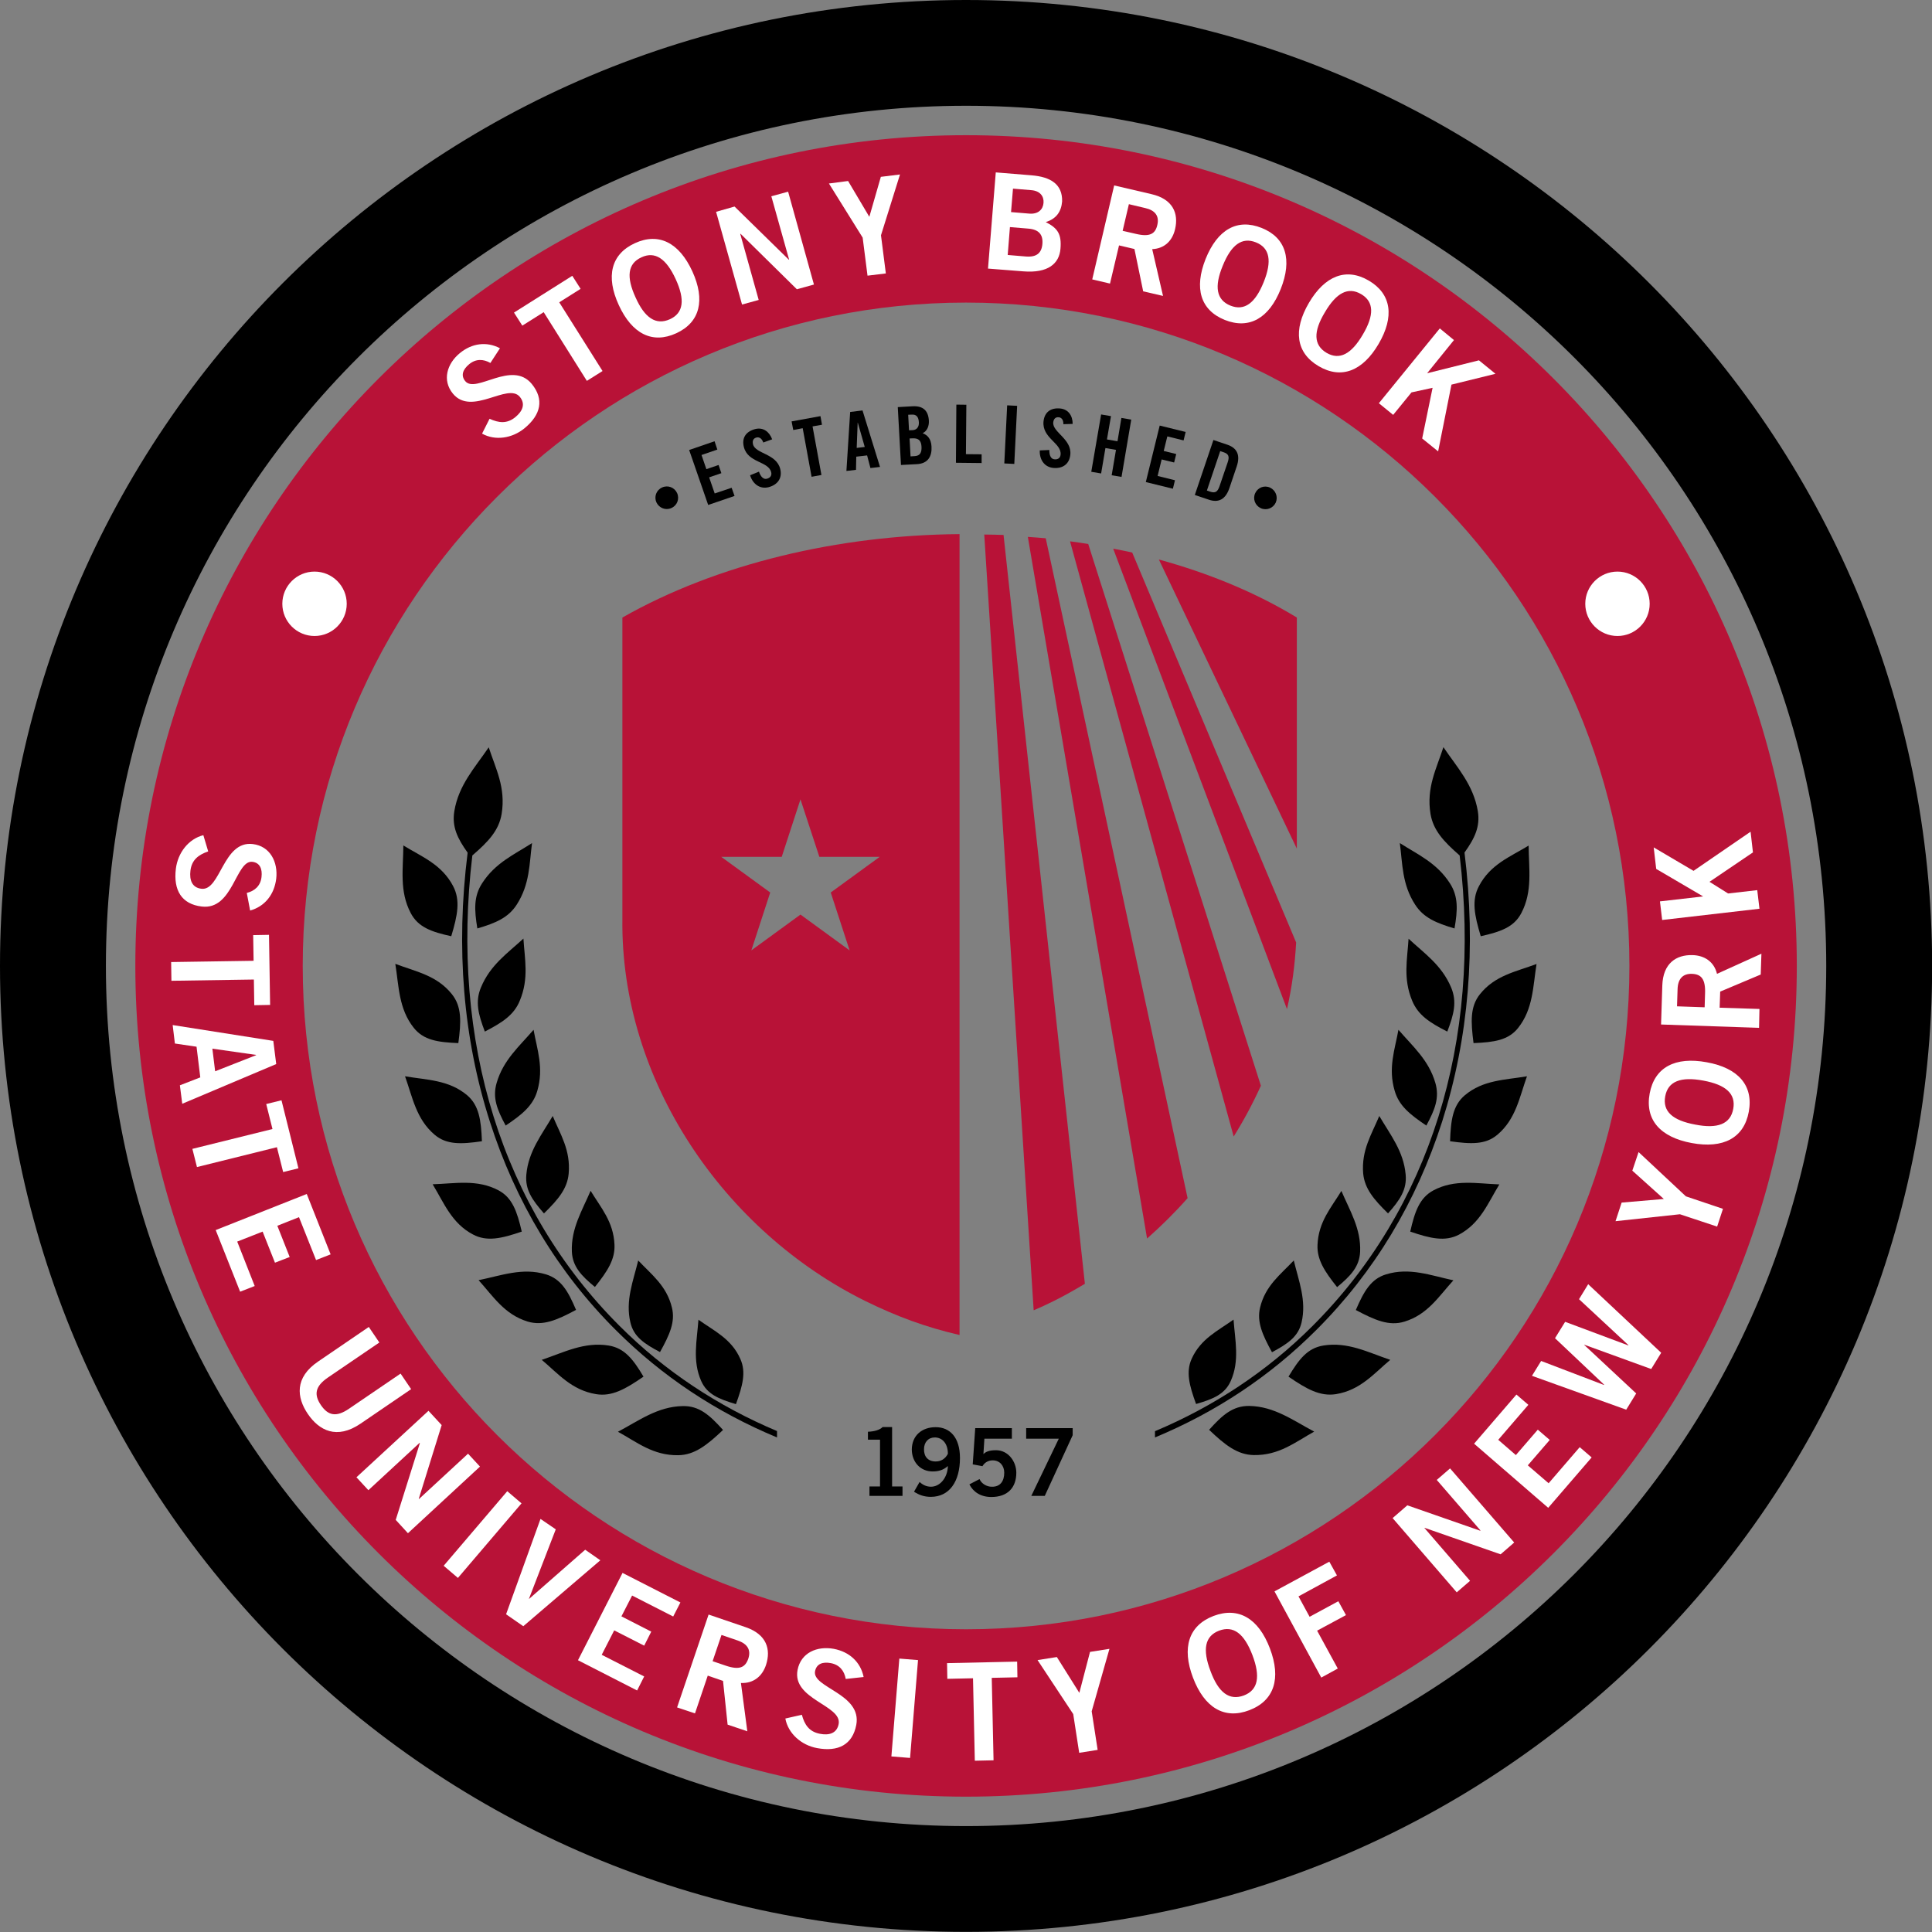 <?xml version="1.0" encoding="utf-8"?>
<!-- Generator: Adobe Illustrator 28.0.0, SVG Export Plug-In . SVG Version: 6.00 Build 0)  -->
<svg version="1.1" id="Layer_1" xmlns="http://www.w3.org/2000/svg" xmlns:xlink="http://www.w3.org/1999/xlink" x="0px" y="0px"
	 viewBox="0 0 139.19 139.19" style="enable-background:new 0 0 139.19 139.19;" xml:space="preserve">
<rect x="0" y="0" width="139.19" height="139.19" fill="#808080" stroke="none"/>
<style type="text/css">
	.st0{fill:none;}
	.st1{fill:#B81237;}
	.st2{fill:#FFFFFF;}
</style>
<rect class="st0" width="139.19" height="139.19"/>
<path d="M69.6,0C31.16,0,0,31.16,0,69.59c0,38.44,31.16,69.59,69.6,69.59s69.6-31.16,69.6-69.59C139.19,31.16,108.03,0,69.6,0
	 M69.6,131.56c-34.22,0-61.97-27.74-61.97-61.97c0-34.22,27.74-61.97,61.97-61.97s61.97,27.74,61.97,61.97
	C131.56,103.82,103.82,131.56,69.6,131.56"/>
<g>
	<path class="st1" d="M85.56,86.32L75.34,38.78c-0.43-0.04-0.86-0.07-1.29-0.1l8.59,50.55C83.67,88.32,84.65,87.35,85.56,86.32"/>
	<path class="st1" d="M93.38,67.9L81.57,39.81c-0.45-0.11-0.91-0.19-1.37-0.28L92.72,72.7C93.08,71.13,93.29,69.53,93.38,67.9"/>
	<path class="st1" d="M75.9,93.74c0.77-0.38,1.52-0.81,2.26-1.25L72.3,38.54c-0.46-0.02-0.92-0.02-1.39-0.03l3.56,55.89
		C74.94,94.2,75.42,93.98,75.9,93.74"/>
	<path class="st1" d="M90.84,78.22L78.4,39.19c-0.43-0.07-0.87-0.13-1.31-0.19l11.79,42.88C89.61,80.71,90.27,79.48,90.84,78.22"/>
	<path class="st1" d="M93.43,44.49c-2.99-1.82-6.37-3.2-9.94-4.18l9.94,20.83L93.43,44.49z"/>
	<path class="st1" d="M44.84,44.49v21.68c-0.16,11.68,7.35,22.55,17.52,27.57c2.24,1.1,4.31,1.87,6.77,2.44V38.48
		C60.41,38.55,51.67,40.61,44.84,44.49 M59.85,64.3l1.36,4.17l-3.54-2.58l-3.54,2.58l1.36-4.17l-3.53-2.57h4.36l1.35-4.14l1.36,4.14
		h4.35L59.85,64.3z"/>
</g>
<g>
	<path class="st1" d="M69.6,9.74c-33.06,0-59.85,26.8-59.85,59.85c0,33.06,26.8,59.85,59.85,59.85s59.85-26.8,59.85-59.85
		C129.45,36.54,102.65,9.74,69.6,9.74 M69.6,117.38c-26.39,0-47.79-21.39-47.79-47.79c0-26.39,21.4-47.79,47.79-47.79
		s47.79,21.4,47.79,47.79C117.38,95.99,95.99,117.38,69.6,117.38"/>
	<path class="st2" d="M35.33,26.15c-0.5-0.29-1.05-0.31-1.53,0.09c-0.45,0.37-0.62,0.81-0.28,1.22c0.76,0.92,3.36-1.54,4.79,0.2
		c0.9,1.1,0.67,2.22-0.53,3.2c-0.88,0.72-2.1,0.91-3.05,0.38l0.54-1.07c0.66,0.3,1.25,0.38,1.86-0.12c0.51-0.42,0.75-0.94,0.32-1.46
		c-0.87-1.05-3.46,1.42-4.82-0.23c-0.79-0.96-0.43-2.16,0.5-2.92c0.86-0.71,1.93-0.86,2.89-0.35L35.33,26.15z"/>
	<polygon class="st2" points="41.23,19.87 41.83,20.81 40.29,21.78 43.41,26.73 42.28,27.44 39.17,22.49 37.63,23.46 37.03,22.52 	
		"/>
	<path class="st2" d="M48.72,24.01c-1.72,0.79-3.19,0.04-4.14-2.03c-0.95-2.06-0.56-3.67,1.16-4.46c1.72-0.79,3.19-0.04,4.14,2.03
		C50.82,21.61,50.44,23.22,48.72,24.01 M46.21,18.54c-0.99,0.45-1.1,1.41-0.42,2.89c0.66,1.48,1.47,2.02,2.47,1.57
		c0.99-0.45,1.1-1.41,0.42-2.89S47.19,18.08,46.21,18.54"/>
	<polygon class="st2" points="53.46,21.94 51.59,15.26 52.92,14.88 56.83,18.71 56.85,18.7 55.57,14.14 56.78,13.81 58.64,20.5 
		57.41,20.84 53.35,16.84 53.33,16.85 54.66,21.61 	"/>
	<polygon class="st2" points="62.63,15.62 63.46,12.74 64.84,12.57 63.47,16.95 63.82,19.7 62.5,19.86 62.15,17.12 59.72,13.22 
		61.1,13.04 	"/>
	<path class="st2" d="M71.74,12.42l2.57,0.21c1.38,0.11,2.24,0.64,2.21,1.88c-0.06,0.72-0.4,1.25-1.18,1.49
		c0.87,0.44,1.15,0.87,1.06,1.93c-0.09,1.07-0.9,1.76-2.67,1.62l-2.55-0.2L71.74,12.42z M72.6,18.37l1.32,0.11
		c0.77,0.06,1.13-0.26,1.18-0.92c0.05-0.66-0.26-1.03-1.02-1.09l-1.32-0.11L72.6,18.37z M72.84,15.28l1.32,0.11
		c0.63,0.05,0.98-0.29,1.02-0.77c0.04-0.48-0.25-0.87-0.88-0.92l-1.32-0.11L72.84,15.28z"/>
	<path class="st2" d="M78.69,20.13l1.58-6.77l2.7,0.63c1.54,0.36,1.95,1.39,1.69,2.51c-0.19,0.84-0.76,1.41-1.65,1.45l0.78,3.37
		l-1.43-0.33l-0.63-3.05l-1.11-0.26l-0.65,2.75L78.69,20.13z M80.88,16.63l0.96,0.22c1.01,0.24,1.4-0.01,1.54-0.65
		c0.15-0.64-0.16-1.05-0.87-1.21l-1.18-0.28L80.88,16.63z"/>
	<path class="st2" d="M88.24,23.05c-1.76-0.71-2.22-2.29-1.38-4.4c0.85-2.11,2.27-2.93,4.03-2.23c1.76,0.7,2.22,2.29,1.38,4.4
		C91.43,22.93,90,23.75,88.24,23.05 M90.48,17.46c-1.01-0.4-1.78,0.18-2.39,1.69c-0.62,1.5-0.46,2.46,0.56,2.87
		c1.01,0.4,1.78-0.18,2.39-1.69S91.49,17.86,90.48,17.46"/>
	<path class="st2" d="M95,26.38c-1.63-0.96-1.85-2.6-0.7-4.56c1.15-1.96,2.69-2.56,4.32-1.6c1.63,0.96,1.85,2.6,0.7,4.56
		C98.17,26.74,96.63,27.34,95,26.38 M98.06,21.19c-0.94-0.55-1.79-0.09-2.61,1.31c-0.84,1.39-0.82,2.36,0.12,2.92
		c0.94,0.55,1.79,0.09,2.61-1.31C99.01,22.71,99,21.74,98.06,21.19"/>
	<polygon class="st2" points="99.34,29.05 103.73,23.66 104.75,24.5 102.8,26.91 102.78,26.9 106.55,25.96 107.74,26.93 
		104.57,27.71 103.61,32.52 102.46,31.59 103.21,27.94 101.69,28.27 100.37,29.89 	"/>
	<path class="st2" d="M17.78,64.33c0.57-0.14,0.99-0.51,1.06-1.14c0.07-0.58-0.11-1.03-0.65-1.1c-1.21-0.15-1.39,3.5-3.66,3.22
		c-1.44-0.17-2.05-1.17-1.86-2.72c0.14-1.15,0.91-2.15,1.98-2.42L15,61.34c-0.7,0.24-1.19,0.61-1.28,1.39
		c-0.08,0.67,0.11,1.22,0.79,1.3c1.38,0.17,1.55-3.48,3.7-3.22c1.25,0.15,1.83,1.29,1.69,2.5c-0.14,1.13-0.81,1.99-1.88,2.29
		L17.78,64.33z"/>
	<polygon class="st2" points="19.46,72.4 18.32,72.42 18.29,70.57 12.35,70.66 12.33,69.31 18.27,69.22 18.24,67.37 19.38,67.35 	
		"/>
	<path class="st2" d="M19.69,74.99l0.21,1.67l-6.77,2.86l-0.17-1.33l1.47-0.57l-0.27-2.21l-1.56-0.23l-0.16-1.33L19.69,74.99z
		 M15.3,75.55l0.2,1.63l2.95-1.16l0-0.02L15.3,75.55z"/>
	<polygon class="st2" points="21.5,84.17 20.4,84.44 19.95,82.65 14.19,84.08 13.86,82.77 19.63,81.34 19.18,79.54 20.28,79.27 	"/>
	<polygon class="st2" points="15.54,88.62 22.1,86.02 23.82,90.37 22.77,90.78 21.54,87.69 19.98,88.31 20.87,90.56 19.81,90.97 
		18.92,88.73 17.09,89.45 18.35,92.65 17.3,93.06 	"/>
	<path class="st2" d="M28.86,98.96l0.76,1.12l-3.65,2.49c-1.71,1.16-2.98,0.49-3.79-0.7c-0.81-1.19-0.97-2.62,0.74-3.78l3.65-2.49
		l0.76,1.12l-3.7,2.52c-0.94,0.64-1.02,1.24-0.51,1.99c0.51,0.75,1.1,0.9,2.04,0.25L28.86,98.96z"/>
	<polygon class="st2" points="25.68,106.43 30.87,101.64 31.82,102.67 30.17,107.98 30.18,108 33.72,104.73 34.58,105.66 
		29.39,110.46 28.51,109.5 30.25,103.97 30.23,103.95 26.54,107.36 	"/>
	
		<rect x="31.24" y="109.83" transform="matrix(0.649 -0.761 0.761 0.649 -71.892 65.299)" class="st2" width="7.06" height="1.35"/>
	<polygon class="st2" points="38.94,109.43 40.04,110.18 38.11,115.18 38.12,115.19 42.16,111.65 43.25,112.41 37.7,117.16 
		36.46,116.3 	"/>
	<polygon class="st2" points="41.64,119.61 44.85,113.32 49.02,115.45 48.5,116.46 45.54,114.95 44.77,116.45 46.92,117.55 
		46.41,118.56 44.25,117.46 43.35,119.22 46.41,120.78 45.9,121.79 	"/>
	<path class="st2" d="M48.78,123.01l2.27-6.69l2.67,0.91c1.52,0.52,1.83,1.6,1.47,2.71c-0.27,0.83-0.91,1.35-1.81,1.31l0.46,3.48
		l-1.42-0.48l-0.33-3.15l-1.1-0.38l-0.92,2.72L48.78,123.01z M51.34,119.68l0.94,0.32c1,0.34,1.41,0.13,1.63-0.5
		c0.21-0.63-0.06-1.07-0.76-1.31l-1.17-0.4L51.34,119.68z"/>
	<path class="st2" d="M60.93,120.96c-0.1-0.58-0.44-1.02-1.07-1.14c-0.58-0.11-1.03,0.04-1.14,0.58c-0.23,1.19,3.39,1.62,2.97,3.87
		c-0.27,1.42-1.3,1.96-2.83,1.67c-1.13-0.21-2.08-1.05-2.28-2.13l1.19-0.27c0.19,0.71,0.52,1.22,1.3,1.37
		c0.66,0.13,1.22-0.03,1.35-0.7c0.26-1.36-3.37-1.77-2.96-3.9c0.24-1.24,1.4-1.74,2.61-1.52c1.11,0.21,1.93,0.94,2.15,2.03
		L60.93,120.96z"/>
	
		<rect x="61.63" y="122.46" transform="matrix(0.081 -0.997 0.997 0.081 -62.865 178.066)" class="st2" width="7.07" height="1.35"/>
	<polygon class="st2" points="73.28,119.71 73.3,120.84 71.45,120.88 71.58,126.82 70.23,126.85 70.1,120.91 68.25,120.95 
		68.23,119.82 	"/>
	<polygon class="st2" points="77.76,121.96 78.53,119.01 79.93,118.79 78.65,123.29 79.08,126.07 77.75,126.28 77.32,123.49 
		74.75,119.6 76.14,119.38 	"/>
	<path class="st2" d="M90.01,123.21c-1.8,0.69-3.24-0.18-4.06-2.34c-0.82-2.16-0.32-3.76,1.48-4.45c1.8-0.68,3.24,0.18,4.06,2.34
		C92.31,120.92,91.81,122.52,90.01,123.21 M87.83,117.48c-1.03,0.39-1.21,1.36-0.62,2.91c0.57,1.55,1.35,2.15,2.4,1.76
		c1.03-0.39,1.21-1.36,0.62-2.91C89.64,117.7,88.87,117.09,87.83,117.48"/>
	<polygon class="st2" points="95.19,120.86 91.82,114.65 95.77,112.51 96.32,113.5 93.55,115.01 94.35,116.48 96.42,115.36 
		96.97,116.36 94.89,117.48 96.38,120.21 	"/>
	<polygon class="st2" points="104.95,114.72 100.33,109.37 101.39,108.45 106.64,110.28 106.66,110.26 103.51,106.62 104.47,105.79 
		109.09,111.13 108.11,111.98 102.63,110.07 102.62,110.08 105.91,113.89 	"/>
	<polygon class="st2" points="111.54,108.63 106.2,104.01 109.25,100.47 110.11,101.21 107.94,103.73 109.21,104.83 110.79,103 
		111.65,103.74 110.07,105.57 111.57,106.86 113.81,104.26 114.67,105 	"/>
	<polygon class="st2" points="110.37,99.12 111.03,98.05 115.56,99.78 115.57,99.76 112.03,96.41 112.76,95.23 117.31,96.93 
		117.32,96.91 113.76,93.6 114.42,92.52 119.68,97.46 118.96,98.63 114.14,96.88 114.13,96.89 117.88,100.39 117.16,101.56 	"/>
	<polygon class="st2" points="119.87,86.38 117.6,84.34 118.05,83 121.46,86.19 124.13,87.09 123.71,88.37 121.03,87.48 
		116.39,87.98 116.83,86.64 	"/>
	<path class="st2" d="M125.99,80.1c-0.35,1.89-1.84,2.67-4.11,2.25c-2.27-0.42-3.38-1.68-3.03-3.57c0.35-1.89,1.84-2.67,4.11-2.25
		C125.23,76.94,126.34,78.2,125.99,80.1 M119.97,78.98c-0.2,1.09,0.53,1.74,2.16,2.04c1.62,0.32,2.54-0.04,2.74-1.13
		c0.2-1.09-0.53-1.74-2.16-2.04C121.09,77.55,120.17,77.9,119.97,78.98"/>
	<path class="st2" d="M126.73,74.05l-7.06-0.24l0.09-2.81c0.05-1.6,1-2.22,2.17-2.19c0.87,0.02,1.56,0.48,1.77,1.35l3.2-1.45
		l-0.05,1.5l-2.92,1.23l-0.04,1.16l2.87,0.09L126.73,74.05z M122.81,72.57l0.03-1c0.04-1.05-0.29-1.39-0.95-1.41
		c-0.66-0.02-1.01,0.37-1.03,1.11l-0.04,1.23L122.81,72.57z"/>
	<polygon class="st2" points="126.76,65.47 119.75,66.28 119.59,64.94 122.73,64.58 122.73,64.6 119.32,62.6 119.14,61.05 
		122.01,62.74 126.12,59.92 126.29,61.41 123.16,63.53 124.5,64.37 126.6,64.13 	"/>
	<path class="st2" d="M24.98,43.5c0,1.28-1.04,2.32-2.32,2.32c-1.28,0-2.32-1.04-2.32-2.32c0-1.28,1.04-2.32,2.32-2.32
		C23.94,41.18,24.98,42.22,24.98,43.5"/>
	<path class="st2" d="M118.85,43.5c0,1.28-1.04,2.32-2.32,2.32s-2.32-1.04-2.32-2.32c0-1.28,1.04-2.32,2.32-2.32
		S118.85,42.22,118.85,43.5"/>
</g>
<g>
	<path d="M101.48,67.63c-0.09,1.48-0.41,2.86,0.26,4.47c0.43,1.04,1.27,1.58,2.53,2.22c0.47-1.23,0.71-2.14,0.28-3.17
		C103.87,69.53,102.62,68.69,101.48,67.63"/>
	<path d="M100,87.42c0.85-0.96,1.37-1.71,1.27-2.8c-0.15-1.69-1.11-2.87-1.9-4.22c-0.55,1.32-1.3,2.46-1.16,4.15
		C98.32,85.64,98.97,86.41,100,87.42"/>
	<path d="M102.76,81.09c0.62-1.15,0.96-2,0.65-3.07c-0.48-1.66-1.64-2.64-2.66-3.83c-0.26,1.44-0.76,2.75-0.27,4.4
		C100.79,79.66,101.57,80.29,102.76,81.09"/>
	<path d="M97.99,90.18c0.07-1.66-0.74-2.95-1.35-4.38c-0.74,1.21-1.65,2.22-1.72,3.88c-0.05,1.07,0.51,1.92,1.41,3.05
		C97.32,91.91,97.94,91.25,97.99,90.18"/>
	<path d="M106.68,67.45c1.42-0.32,2.39-0.65,2.92-1.66c0.83-1.57,0.54-3.2,0.53-4.87c-1.33,0.81-2.76,1.35-3.58,2.92
		C106.01,64.85,106.22,65.93,106.68,67.45"/>
	<path d="M106.62,71.63c-0.71,0.89-0.66,1.97-0.46,3.52c1.49-0.06,2.51-0.21,3.21-1.09c1.09-1.37,1.07-3,1.33-4.61
		C109.24,70,107.71,70.26,106.62,71.63"/>
	<path d="M104.46,63.64c-0.95-1.48-2.31-2.07-3.61-2.9c0.2,1.51,0.15,2.96,1.1,4.43c0.61,0.95,1.52,1.33,2.84,1.72
		C105.02,65.55,105.07,64.59,104.46,63.64"/>
	<path d="M95.33,96.94c-1.14,0.19-1.75,0.99-2.5,2.24c1.31,0.9,2.28,1.44,3.42,1.26c1.76-0.29,2.72-1.47,3.91-2.47
		C98.56,97.43,97.09,96.65,95.33,96.94"/>
	<path d="M99.86,91.81c-1.09,0.33-1.6,1.22-2.18,2.57c1.39,0.74,2.4,1.17,3.49,0.84c1.69-0.51,2.48-1.82,3.54-2.98
		C103.08,91.89,101.55,91.29,99.86,91.81"/>
	<path d="M103.27,85.76c-0.99,0.53-1.34,1.51-1.67,2.97c1.46,0.5,2.51,0.74,3.51,0.22c1.54-0.82,2.09-2.28,2.91-3.62
		C106.39,85.27,104.81,84.94,103.27,85.76"/>
	<path d="M104.47,82.22c1.5,0.21,2.55,0.26,3.41-0.47c1.33-1.12,1.59-2.7,2.13-4.21c-1.57,0.27-3.15,0.25-4.48,1.37
		C104.67,79.64,104.52,80.69,104.47,82.22"/>
	<path d="M87.11,103.01c1.16,1.11,2.05,1.8,3.22,1.82c1.82,0.03,2.98-0.93,4.35-1.69c-1.51-0.8-2.87-1.82-4.68-1.85
		C88.82,101.28,88.07,101.94,87.11,103.01"/>
	<path d="M83.21,103.56c4.38-1.82,8.28-4.4,11.62-7.74c4.16-4.15,7.21-9.21,9.07-15.02c1.91-6,2.46-12.52,1.61-19.38
		c0.73-1.02,1.14-1.86,0.96-2.98c-0.32-1.9-1.49-3.15-2.48-4.61c-0.5,1.55-1.24,2.91-0.93,4.81c0.2,1.18,0.95,1.99,2.1,2.99
		c1.61,13.43-2.15,25.46-10.61,33.91c-3.26,3.26-7.11,5.79-11.34,7.57V103.56z"/>
	<path d="M93.77,95.28c0.37-1.58-0.2-2.98-0.56-4.47c-0.96,1.02-2.05,1.81-2.43,3.4c-0.24,1.02,0.16,1.94,0.86,3.21
		C92.78,96.81,93.53,96.3,93.77,95.28"/>
	<path d="M88.67,99.49c0.65-1.46,0.31-2.91,0.2-4.42c-1.13,0.81-2.37,1.38-3.02,2.83c-0.42,0.94-0.17,1.91,0.32,3.25
		C87.42,100.79,88.25,100.44,88.67,99.49"/>
</g>
<g>
	<path d="M62.64,107.77v-0.68h0.76v-3.37h-0.87v-0.57c0.45-0.02,0.84-0.12,1.06-0.34h0.68v4.28h0.75v0.68H62.64z"/>
	<path d="M66.25,106.77c0.2,0.18,0.47,0.34,0.82,0.34c0.66,0,1.2-0.66,1.22-1.49c-0.32,0.28-0.65,0.39-1.1,0.39
		c-0.86,0-1.49-0.65-1.5-1.58c0.01-1.02,0.74-1.61,1.72-1.61c1.02,0,1.75,0.73,1.75,2.22c0,1.71-0.77,2.8-2.1,2.8
		c-0.47,0-0.84-0.13-1.21-0.37L66.25,106.77z M67.41,105.29c0.39,0,0.69-0.19,0.88-0.55c0-0.82-0.47-1.18-0.94-1.18
		c-0.47,0-0.78,0.34-0.78,0.85C66.56,104.94,66.86,105.29,67.41,105.29"/>
	<path d="M70.26,102.89h2.64v0.76h-1.98l-0.07,1.11c0.16-0.16,0.39-0.28,0.91-0.28c0.88,0,1.46,0.82,1.46,1.62
		c0,1.07-0.62,1.75-1.8,1.75c-0.77,0-1.31-0.37-1.58-0.91l0.73-0.38c0.15,0.35,0.54,0.55,0.87,0.55c0.62,0.02,0.91-0.4,0.91-1.01
		c0-0.5-0.32-0.89-0.83-0.89c-0.35,0-0.6,0.18-0.74,0.42l-0.7-0.13L70.26,102.89z"/>
	<polygon points="73.93,102.89 77.28,102.89 77.28,103.4 75.27,107.77 74.3,107.77 76.28,103.65 73.93,103.65 	"/>
</g>
<g>
	<path d="M47.7,35.12c0.41-0.19,0.89-0.01,1.08,0.4c0.19,0.41,0.01,0.9-0.41,1.08c-0.41,0.19-0.89,0-1.08-0.41
		C47.11,35.79,47.28,35.31,47.7,35.12"/>
	<polygon points="51.02,36.38 49.65,32.42 51.48,31.79 51.68,32.39 50.54,32.78 50.89,33.8 51.77,33.5 51.97,34.09 51.09,34.39 
		51.49,35.55 52.71,35.14 52.92,35.73 	"/>
	<path d="M54.99,31.88c-0.12-0.34-0.33-0.4-0.49-0.36c-0.23,0.06-0.31,0.24-0.25,0.49c0.17,0.69,1.68,0.66,1.96,1.77
		c0.17,0.67-0.19,1.15-0.84,1.32c-0.65,0.16-1.15-0.26-1.33-0.86l0.64-0.26c0.13,0.4,0.35,0.57,0.57,0.51
		c0.24-0.06,0.37-0.23,0.31-0.47c-0.2-0.81-1.68-0.66-1.97-1.82c-0.16-0.65,0.14-1.11,0.82-1.29c0.57-0.14,1.01,0.18,1.22,0.74
		L54.99,31.88z"/>
	<polygon points="57.83,30.85 57.15,30.98 57.03,30.36 59.11,29.98 59.22,30.6 58.54,30.72 59.18,34.22 58.47,34.35 	"/>
	<path d="M61.67,33.85l-0.69,0.08l0.27-4.25l0.89-0.11l1.26,4.07l-0.69,0.08l-0.24-0.91l-0.78,0.09L61.67,33.85z M61.72,32.27
		l0.58-0.07l-0.5-1.75l-0.01,0L61.72,32.27z"/>
	<path d="M64.68,29.33l1.07-0.06c0.77-0.04,1.13,0.33,1.17,1.04c0.02,0.36-0.11,0.74-0.45,0.9c0.37,0.14,0.61,0.42,0.64,0.96
		c0.04,0.69-0.24,1.23-1.06,1.27l-1.14,0.06L64.68,29.33z M65.49,31l0.26-0.01c0.27-0.01,0.47-0.21,0.45-0.56
		c-0.02-0.39-0.18-0.58-0.5-0.56l-0.27,0.01L65.49,31z M65.6,32.88l0.3-0.02c0.38-0.02,0.51-0.25,0.49-0.67
		c-0.02-0.43-0.2-0.63-0.63-0.61l-0.23,0.01L65.6,32.88z"/>
	<polygon points="68.87,33.34 68.9,29.15 69.62,29.16 69.59,32.72 70.72,32.73 70.72,33.36 	"/>
	<rect x="70.73" y="30.97" transform="matrix(0.049 -0.999 0.999 0.049 37.95 102.53)" width="4.19" height="0.72"/>
	<path d="M76.61,30.56c0.01-0.36-0.17-0.48-0.33-0.5c-0.23-0.02-0.37,0.11-0.4,0.37c-0.07,0.71,1.35,1.2,1.23,2.33
		c-0.07,0.69-0.57,1.02-1.24,0.95c-0.66-0.07-0.99-0.64-0.96-1.26l0.69-0.03c-0.01,0.42,0.13,0.65,0.36,0.67
		c0.25,0.03,0.43-0.09,0.45-0.34c0.08-0.83-1.35-1.19-1.23-2.39c0.07-0.66,0.51-1,1.21-0.93c0.58,0.06,0.89,0.52,0.89,1.11
		L76.61,30.56z"/>
	<polygon points="78.62,33.99 79.33,29.86 80.04,29.98 79.75,31.66 80.51,31.79 80.79,30.11 81.5,30.23 80.8,34.36 80.09,34.24 
		80.4,32.41 79.64,32.28 79.33,34.11 	"/>
	<polygon points="82.55,34.73 83.55,30.66 85.42,31.12 85.27,31.73 84.1,31.44 83.84,32.49 84.74,32.71 84.59,33.32 83.69,33.1 
		83.4,34.29 84.65,34.6 84.5,35.21 	"/>
	<path d="M87.42,31.7l1.01,0.34c0.7,0.24,0.94,0.75,0.67,1.56l-0.53,1.57c-0.28,0.81-0.78,1.07-1.48,0.83l-1.01-0.34L87.42,31.7z
		 M86.95,35.34l0.23,0.08c0.36,0.12,0.54,0.03,0.68-0.39l0.59-1.73c0.14-0.42,0.06-0.6-0.3-0.72l-0.24-0.08L86.95,35.34z"/>
	<path d="M91.5,35.13c0.41,0.19,0.59,0.67,0.41,1.08c-0.19,0.41-0.67,0.59-1.08,0.4c-0.41-0.19-0.59-0.67-0.4-1.08
		C90.62,35.12,91.09,34.94,91.5,35.13"/>
</g>
<g>
	<path d="M37.45,72.09c0.67-1.61,0.35-2.98,0.26-4.47c-1.15,1.06-2.39,1.9-3.06,3.52c-0.43,1.03-0.19,1.94,0.28,3.18
		C36.18,73.67,37.03,73.13,37.45,72.09"/>
	<path d="M36.43,81.09c1.18-0.79,1.97-1.43,2.28-2.5c0.48-1.66-0.01-2.96-0.27-4.4c-1.02,1.19-2.18,2.17-2.66,3.83
		C35.47,79.08,35.81,79.94,36.43,81.09"/>
	<path d="M34.73,63.64c-0.61,0.95-0.56,1.91-0.34,3.25c1.32-0.39,2.23-0.77,2.84-1.72c0.95-1.48,0.9-2.93,1.1-4.43
		C37.04,61.57,35.68,62.16,34.73,63.64"/>
	<path d="M39.19,87.42c1.03-1.01,1.68-1.78,1.78-2.87c0.15-1.68-0.6-2.83-1.15-4.15c-0.79,1.35-1.75,2.54-1.9,4.22
		C37.82,85.71,38.34,86.45,39.19,87.42"/>
	<path d="M42.86,92.72c0.9-1.13,1.46-1.98,1.41-3.05c-0.07-1.66-0.99-2.67-1.72-3.88c-0.61,1.43-1.42,2.72-1.35,4.39
		C41.25,91.25,41.88,91.91,42.86,92.72"/>
	<path d="M53.02,101.16c0.49-1.34,0.74-2.31,0.32-3.25c-0.64-1.46-1.89-2.02-3.02-2.83c-0.11,1.51-0.45,2.96,0.2,4.42
		C50.94,100.44,51.77,100.79,53.02,101.16"/>
	<path d="M47.55,97.41c0.7-1.26,1.11-2.18,0.86-3.2c-0.38-1.58-1.47-2.38-2.43-3.4c-0.36,1.49-0.94,2.89-0.56,4.48
		C45.66,96.3,46.41,96.81,47.55,97.41"/>
	<path d="M49.2,101.3c-1.82,0.03-3.17,1.05-4.68,1.85c1.37,0.75,2.53,1.72,4.35,1.69c1.17-0.02,2.06-0.72,3.22-1.82
		C51.12,101.94,50.37,101.28,49.2,101.3"/>
	<path d="M37.59,88.73c-0.34-1.46-0.68-2.44-1.67-2.97c-1.54-0.82-3.12-0.49-4.75-0.44c0.82,1.35,1.37,2.81,2.91,3.62
		C35.08,89.47,36.13,89.23,37.59,88.73"/>
	<path d="M39.33,91.81c-1.69-0.51-3.22,0.09-4.85,0.42c1.05,1.16,1.85,2.46,3.53,2.98c1.09,0.33,2.1-0.09,3.49-0.84
		C40.93,93.02,40.42,92.14,39.33,91.81"/>
	<path d="M43.86,96.94c-1.76-0.29-3.23,0.49-4.83,1.03c1.19,1,2.15,2.18,3.91,2.47c1.13,0.19,2.1-0.35,3.42-1.26
		C45.62,97.93,45,97.13,43.86,96.94"/>
	<path d="M32.51,67.45c0.46-1.52,0.67-2.6,0.13-3.62c-0.83-1.57-2.25-2.1-3.58-2.92c-0.01,1.67-0.3,3.3,0.53,4.87
		C30.12,66.8,31.09,67.14,32.51,67.45"/>
	<path d="M34.72,82.22c-0.06-1.53-0.21-2.58-1.06-3.31c-1.33-1.12-2.91-1.1-4.48-1.37c0.54,1.51,0.8,3.08,2.13,4.21
		C32.17,82.48,33.22,82.44,34.72,82.22"/>
	<path d="M35.29,80.8c1.86,5.81,4.91,10.87,9.07,15.02c3.34,3.34,7.24,5.92,11.62,7.74v-0.46c-4.23-1.78-8.08-4.31-11.34-7.57
		c-8.46-8.44-12.21-20.47-10.61-33.9c1.16-1,1.91-1.8,2.11-2.99c0.31-1.9-0.43-3.26-0.93-4.8c-0.99,1.46-2.17,2.71-2.48,4.61
		c-0.18,1.12,0.23,1.96,0.96,2.98C32.83,68.29,33.37,74.81,35.29,80.8"/>
	<path d="M33.02,75.15c0.21-1.54,0.25-2.63-0.46-3.52c-1.09-1.37-2.61-1.63-4.08-2.19c0.26,1.62,0.24,3.24,1.33,4.61
		C30.52,74.94,31.54,75.09,33.02,75.15"/>
</g>
</svg>
